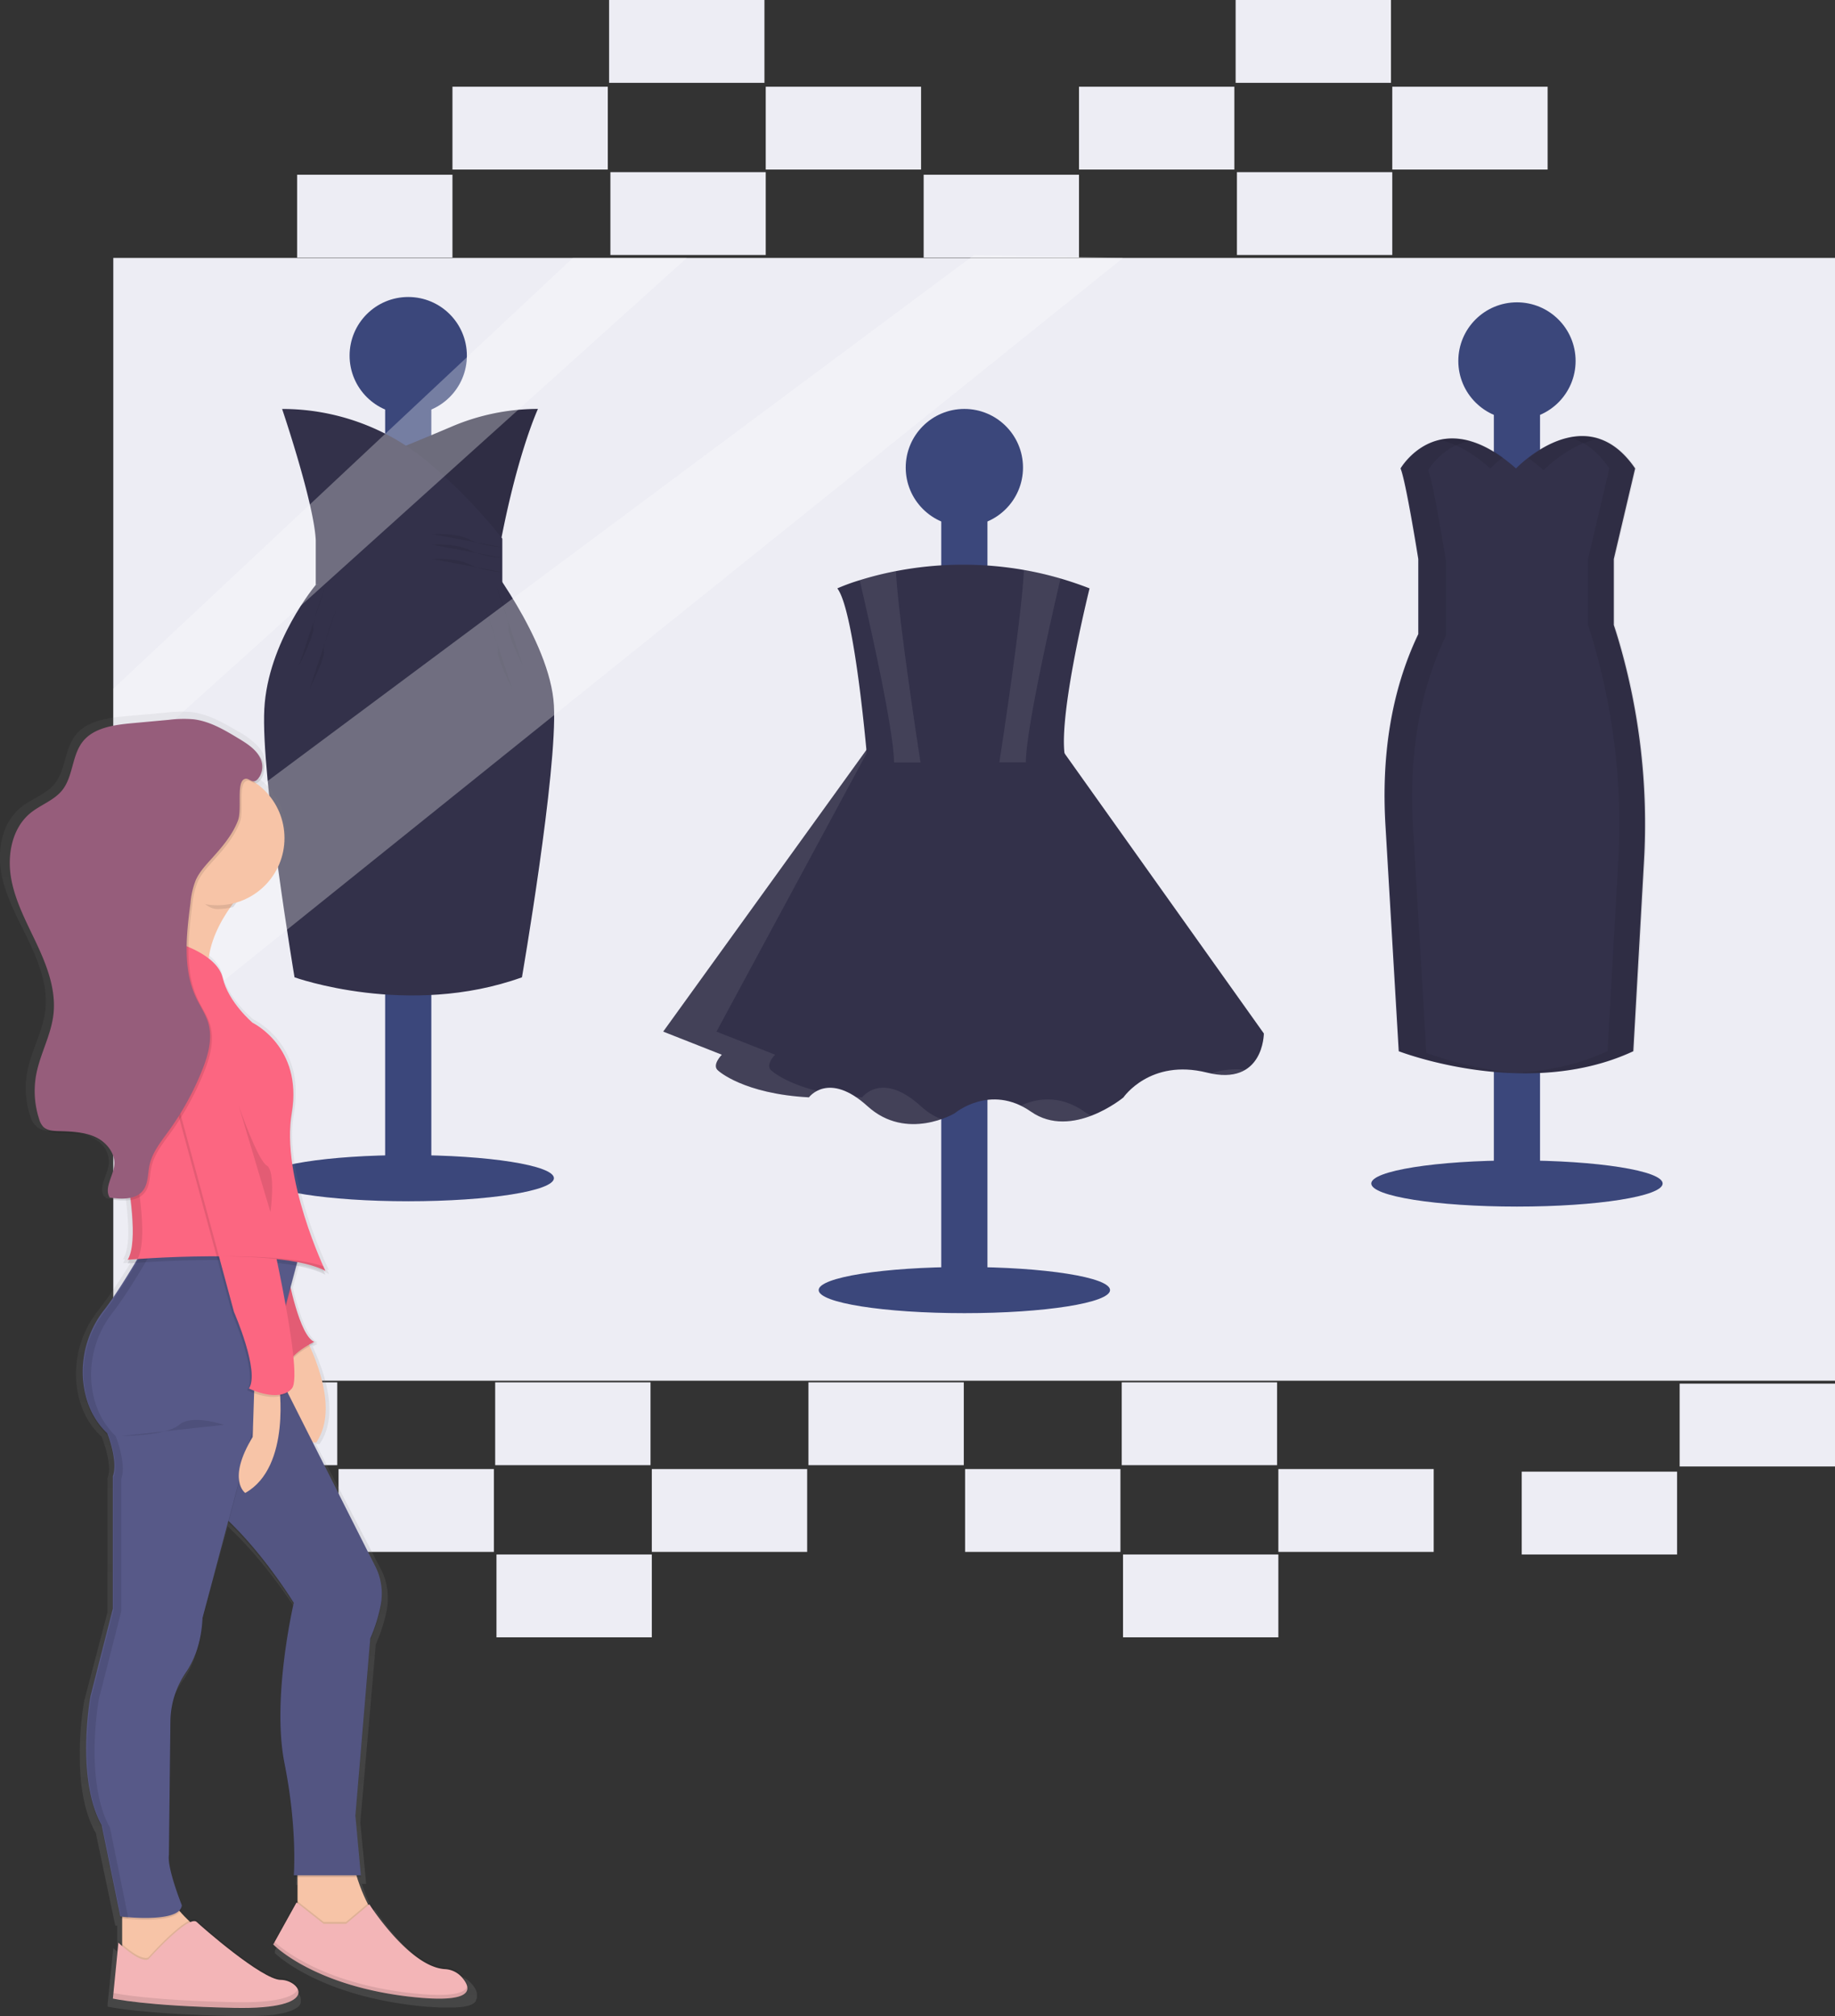<svg id="0856a1da-3393-4f60-9d09-641e026e226c" data-name="Layer 1" xmlns="http://www.w3.org/2000/svg" xmlns:xlink="http://www.w3.org/1999/xlink" width="708.76" height="778.88" viewBox="0 0 708.76 778.88"><rect x="0" y="0" width="708.76" height="778.88" fill="#333333" stroke="none"/><defs><linearGradient id="8d93a506-4139-4d9c-b8e2-3572cfb03c18" x1="337.75" y1="839.44" x2="337.75" y2="335.68" gradientUnits="userSpaceOnUse"><stop offset="0" stop-color="gray" stop-opacity="0.25"/><stop offset="0.54" stop-color="gray" stop-opacity="0.12"/><stop offset="1" stop-color="gray" stop-opacity="0.1"/></linearGradient></defs><title>window_shopping</title><rect x="43.76" y="99.64" width="665" height="433.73" fill="#ededf4"/><ellipse cx="157.68" cy="455.13" rx="56.27" ry="8.92" fill="#3b477b"/><rect x="148.76" y="128.46" width="17.84" height="326.67" fill="#3b477b"/><circle cx="157.68" cy="137.38" r="22.65" fill="#3b477b"/><path d="M453.4,218.53s-8.92,19.22-15.78,59L398.5,234.32s10.51-4.24,21.67-9a84.69,84.69,0,0,1,33.23-6.79Z" transform="translate(-245.62 -60.56)" fill="#33314a"/><path d="M453.4,218.53s-8.92,19.22-15.78,59L398.5,234.32s10.51-4.24,21.67-9a84.69,84.69,0,0,1,33.23-6.79Z" transform="translate(-245.62 -60.56)" opacity="0.08"/><path d="M354.58,218.53s12.35,36.37,13,50.78v17.16h72.06V268.63A204.44,204.44,0,0,0,410,238.26a87.57,87.57,0,0,0-55.43-19.72Z" transform="translate(-245.62 -60.56)" fill="#33314a"/><path d="M367.61,286.47s-18.53,22-19.9,48,11.67,103.63,11.67,103.63,43.92,15.78,87.84,0c0,0,13.73-79.61,12.35-105s-27.79-58.68-27.79-58.68Z" transform="translate(-245.62 -60.56)" fill="#33314a"/><path d="M412.57,266.91s8.92-.69,14.41,2.06,12.7,3,12.7,3" transform="translate(-245.62 -60.56)" opacity="0.08"/><path d="M412.57,271s8.92-.69,14.41,2.06,12.7,3,12.7,3" transform="translate(-245.62 -60.56)" opacity="0.08"/><path d="M412.57,276.52s8.92-.69,14.41,2.06,12.7,3,12.7,3" transform="translate(-245.62 -60.56)" opacity="0.08"/><path d="M371.39,286.82s-5.49,14.41-4.8,16.47-5.49,14.41-5.49,14.41" transform="translate(-245.62 -60.56)" opacity="0.08"/><path d="M375.51,295.74s-5.49,14.41-4.8,16.47-5.49,14.41-5.49,14.41" transform="translate(-245.62 -60.56)" opacity="0.08"/><path d="M437.27,286.82s5.49,14.41,4.8,16.47,5.49,14.41,5.49,14.41" transform="translate(-245.62 -60.56)" opacity="0.08"/><path d="M433.15,295.74s5.49,14.41,4.8,16.47,5.49,14.41,5.49,14.41" transform="translate(-245.62 -60.56)" opacity="0.08"/><ellipse cx="372.48" cy="498.36" rx="56.27" ry="8.92" fill="#3b477b"/><rect x="363.56" y="171.7" width="17.84" height="326.67" fill="#3b477b"/><circle cx="372.48" cy="180.62" r="22.65" fill="#3b477b"/><path d="M583.45,345.84,501.78,459.07,524.43,468s-4.12,4.12-1.37,6.18c0,0,9.61,8.92,35,10.29,0,0,7.55-10.29,22.65,3.43s33.63,2.75,33.63,2.75S628.06,479,643.84,490s35.69-5.49,35.69-5.49,10.29-15.1,32.25-9.61,22-15.1,22-15.1l-83-116.67Z" transform="translate(-245.62 -60.56)" fill="#33314a"/><g opacity="0.08"><path d="M713.34,475.2c6,1.21,10.2.4,13.19-1.37A31.41,31.41,0,0,0,713.34,475.2Z" transform="translate(-245.62 -60.56)" fill="#fff"/><path d="M543.64,474.17C540.9,472.11,545,468,545,468l-22.65-8.92,61.08-113.24L501.78,459.07,524.43,468s-4.12,4.12-1.37,6.18c0,0,9.61,8.92,35,10.29a9.66,9.66,0,0,1,3.12-2.5C548.71,478.86,543.64,474.17,543.64,474.17Z" transform="translate(-245.62 -60.56)" fill="#fff"/><path d="M601.29,487.89c-15.1-13.73-22.65-3.43-22.65-3.43-.85,0-1.69-.1-2.5-.16a38.78,38.78,0,0,1,4.56,3.6c10.17,9.25,21.89,7.28,28.46,5A26.52,26.52,0,0,1,601.29,487.89Z" transform="translate(-245.62 -60.56)" fill="#fff"/><path d="M664.43,490c-10-7-19.18-4.82-24.56-2.32a28.69,28.69,0,0,1,4,2.32c7.7,5.35,16.37,4.18,23.24,1.57A21.32,21.32,0,0,1,664.43,490Z" transform="translate(-245.62 -60.56)" fill="#fff"/></g><path d="M657.57,355.1H580.7s-4.8-58.33-11.67-67.25a78.14,78.14,0,0,1,8.65-3.16,129.35,129.35,0,0,1,14-3.51,136.82,136.82,0,0,1,49.4-.45,132.35,132.35,0,0,1,14.14,3.3q5.54,1.61,11.24,3.82S652.76,342.75,657.57,355.1Z" transform="translate(-245.62 -60.56)" fill="#33314a"/><path d="M601.16,355.1H590.94c-.13-12.91-9.59-54.65-13.26-70.42a129.35,129.35,0,0,1,14-3.51C592.47,297.78,599.28,342.89,601.16,355.1Z" transform="translate(-245.62 -60.56)" fill="#fff" opacity="0.08"/><path d="M655.25,284c-3.55,15.23-13.28,58-13.41,71.07H631.62c1.89-12.33,8.81-58.15,9.48-74.37A132.35,132.35,0,0,1,655.25,284Z" transform="translate(-245.62 -60.56)" fill="#fff" opacity="0.08"/><ellipse cx="585.92" cy="457.19" rx="56.27" ry="8.92" fill="#3b477b"/><rect x="576.99" y="130.52" width="17.84" height="326.67" fill="#3b477b"/><circle cx="585.92" cy="139.44" r="22.65" fill="#3b477b"/><path d="M870.86,308.18c-.65-2.21-1.3-4.29-1.93-6.16v-25.5l8.24-35c-19.22-28.14-46,0-46,0-29.51-26.08-44.61,0-44.61,0,2.06,4.8,6.86,35,6.86,35v29c-10.92,22.87-14.19,48.29-12.69,73.76l5.14,87.37s49.41,19.22,90.59,0l4.12-73.26A251.3,251.3,0,0,0,870.86,308.18Z" transform="translate(-245.62 -60.56)" fill="#33314a"/><g opacity="0.08"><path d="M841.83,242.21S851.57,232,863.51,230c-10.88-3.52-21.67,3-27.51,7.56A66.56,66.56,0,0,1,841.83,242.21Z" transform="translate(-245.62 -60.56)"/><path d="M796.54,467.31l-5.14-87.37c-1.5-25.47,1.77-50.9,12.69-73.76v-29s-4.8-30.2-6.86-35c0,0,5.52-9.53,16.41-11.3-17.7-4.93-26.7,10.62-26.7,10.62,2.06,4.8,6.86,35,6.86,35v29c-10.92,22.87-14.19,48.29-12.69,73.76l5.14,87.37a150,150,0,0,0,45.05,8.48A148,148,0,0,1,796.54,467.31Z" transform="translate(-245.62 -60.56)"/></g><g opacity="0.08"><path d="M821.24,241.52a46.27,46.27,0,0,1,4.93-4.3c-10-7.18-18.14-8.18-24.35-6.7C807.39,231.74,813.86,235,821.24,241.52Z" transform="translate(-245.62 -60.56)"/><path d="M871.21,308.18c-.65-2.21-1.3-4.29-1.93-6.16v-25.5l8.24-35c-8.1-11.86-17.54-13.72-25.75-11.91,5.26,1.29,10.6,4.8,15.45,11.91l-8.24,35V302c.63,1.87,1.27,3.95,1.93,6.16a251.3,251.3,0,0,1,9.74,85.18l-4.12,73.26c-12,5.61-24.73,7.94-36.71,8.43,14.78.59,31.48-1.19,47-8.43L881,393.36A251.3,251.3,0,0,0,871.21,308.18Z" transform="translate(-245.62 -60.56)"/></g><rect x="70.26" y="534" width="60" height="32" fill="#ededf4"/><rect x="130.76" y="567.5" width="60" height="32" fill="#ededf4"/><rect x="191.26" y="534" width="60" height="32" fill="#ededf4"/><rect x="191.76" y="600.5" width="60" height="32" fill="#ededf4"/><rect x="251.76" y="567.5" width="60" height="32" fill="#ededf4"/><rect x="312.26" y="534" width="60" height="32" fill="#ededf4"/><rect x="372.76" y="567.5" width="60" height="32" fill="#ededf4"/><rect x="433.26" y="534" width="60" height="32" fill="#ededf4"/><rect x="433.76" y="600.5" width="60" height="32" fill="#ededf4"/><rect x="493.76" y="567.5" width="60" height="32" fill="#ededf4"/><rect x="648.76" y="534.5" width="60" height="32" fill="#ededf4"/><rect x="587.76" y="568.5" width="60" height="32" fill="#ededf4"/><rect x="114.76" y="67.5" width="60" height="32" fill="#ededf4"/><rect x="174.76" y="33.5" width="60" height="32" fill="#ededf4"/><rect x="235.26" width="60" height="32" fill="#ededf4"/><rect x="235.76" y="66.5" width="60" height="32" fill="#ededf4"/><rect x="295.76" y="33.5" width="60" height="32" fill="#ededf4"/><rect x="356.76" y="67.5" width="60" height="32" fill="#ededf4"/><rect x="416.76" y="33.5" width="60" height="32" fill="#ededf4"/><rect x="477.26" width="60" height="32" fill="#ededf4"/><rect x="477.76" y="66.5" width="60" height="32" fill="#ededf4"/><rect x="537.76" y="33.5" width="60" height="32" fill="#ededf4"/><polygon points="221.26 99.64 43.76 266.06 43.76 299.25 265.26 99.64 221.26 99.64" fill="#fff" opacity="0.3"/><polygon points="43.76 346.09 43.76 413.09 433.76 99.64 376.26 98.5 43.76 346.09" fill="#fff" opacity="0.3"/><path d="M429.53,833l.08-.15.09-.19.06-.16a2.44,2.44,0,0,0,.06-.25c0-.08,0-.15,0-.23s0-.13,0-.19,0-.13,0-.19,0-.12,0-.17,0-.11,0-.16c.18-1.44-.84-3.07-2.1-4.49a9.76,9.76,0,0,0-6.78-3.29c-14.4-.68-30.57-25.35-30.57-25.35l-.65.53a64.78,64.78,0,0,1-4.32-10.37H387l0-.36h0l0-.36h0l-2.22-23,6-68.87a61.77,61.77,0,0,0,4.15-12.88,22.8,22.8,0,0,0,.46-5c0-.12,0-.24,0-.36a23.18,23.18,0,0,0-2.62-10.68l-25.17-48.49c.86.09,1.4.1,1.4.1,7.42-10.59,2.67-26.34-2.62-37.69,1.11-.6,1.86-1,1.86-1a3.62,3.62,0,0,1-.72-.38l.72-.35c-4.32-1.57-7.86-14-9.51-21l2.41-8.8a41.92,41.92,0,0,1,11.6,3.51s-.33-.68-.9-1.9l0,0,.85.42s-.33-.66-.88-1.85h0c-3.06-6.65-13.11-30-13.36-50.51a50.25,50.25,0,0,1,.72-8.15,40.65,40.65,0,0,0,.63-7.78,31.11,31.11,0,0,0-16.4-28.67s-9.76-8-12-17.5c-.74-3.12-3-5.68-5.76-7.72,1-7.47,4.78-14.4,8.61-19.73.43-.08.85-.16,1.27-.26q.74-1,1.45-1.84a26.36,26.36,0,0,0,19.21-25.12,26,26,0,0,0-11.54-21.5c.67-.08,1.42-.59,2.32-2a7.49,7.49,0,0,0,.37-6.64,12.07,12.07,0,0,0-3.05-4.07,31,31,0,0,0-6.69-4.81c-5.63-3.3-11.48-6.68-18-7.45a48.25,48.25,0,0,0-9.95.2l-15.1,1.35c-7.18.64-15.2,1.7-19.65,7.22s-3.78,13.59-8.25,19c-3.3,4-8.72,5.66-12.79,8.9-7.46,5.94-9.43,16.51-7.7,25.72s6.51,17.57,10.57,26.07,7.54,17.73,6.38,27c-1,8-5.35,15.32-6.9,23.26A34.25,34.25,0,0,0,257.41,492a7.38,7.38,0,0,0,1.72,3.11,4.37,4.37,0,0,0,.39.31,4.42,4.42,0,0,0,.36.42c1.48,1.4,3.74,1.58,5.81,1.64,5,.17,10.14.21,14.72,2.15a15.14,15.14,0,0,1,4.2,2.67,10,10,0,0,1,3.06,7.76c-.42,4.4-4.21,9-1.83,12.73l.39,0a5,5,0,0,0,.36.68,28.29,28.29,0,0,0,7.6.19,111.6,111.6,0,0,1,1,12.63c0,4.57-.62,8.44-2.06,10.72h.27l.29,0h.19a8.78,8.78,0,0,1-.75,1.52l2.95-.22a205.46,205.46,0,0,1-12.35,18.26A39,39,0,0,0,275,590.93a35.65,35.65,0,0,0,.14,3.91c.67,7.12,3.23,14.72,9.74,20.77,0,0,2.76,6.69,2.88,12.39a10.8,10.8,0,0,1-.63,3.65V683.4l-9,34.26a123.69,123.69,0,0,0-1.71,20.73c0,10,1.24,21.68,6.21,30.3l7.51,35.72.75.08v10c-.92-.8-1.5-1.36-1.5-1.36L287.16,835l.07,0-.07.71s12.77,2.92,48.81,3.64l1.88,0h2.43l1.18,0H342l1.5,0h.1l1.52-.07.45,0,1-.06.49,0,.93-.07.43,0,1.11-.11.16,0,1.19-.14.33,0,.79-.12.37-.06.71-.12.33-.06.82-.17.13,0,.89-.21.22-.06.61-.16.26-.08.53-.16.23-.07.59-.21.1,0,.63-.26.13-.06.44-.21.16-.08.36-.2.14-.08.39-.24.05,0,.4-.3.05,0,.28-.25.08-.08.22-.23.06-.07.21-.27,0,0a3.17,3.17,0,0,0,.19-.32h0a2.78,2.78,0,0,0,.13-.29l0-.06a2.55,2.55,0,0,0,.07-.26v-.06a2.46,2.46,0,0,0,0-.29h0a2.51,2.51,0,0,0,0-.55c.39-2.63-3.6-5.17-7.1-5.17-7.51,0-32.29-21.14-33.79-22.6-.63-.61-1.77-.42-3.18.27-1.12-1-2.37-2.28-3.58-3.64a3.2,3.2,0,0,0,.75-1.74l-.1-.25a3.14,3.14,0,0,0,.1-.48s-5.1-12.39-5.31-18.32a6.28,6.28,0,0,1,.05-.63l.61-52.32a34.1,34.1,0,0,1,6.25-19c3.1-4.47,6.29-11.39,6.66-21.23l10.41-37.93c13.95,12.9,25,30,26.26,31.9-.81,3.52-5.37,24.14-5.27,44.27,0,.12,0,.24,0,.36a92.71,92.71,0,0,0,1.64,18.26,187.28,187.28,0,0,1,4,36.54c0,4.14-.2,6.47-.2,6.47h0c0,.23,0,.36,0,.36h0c0,.23,0,.36,0,.36h1.5v9.4l-.38-.29-9.39,16.4.2.19-.2.53s15.77,16,54.82,20.41l2.18.23.62.06,1.51.13.58,0,1.89.14h0l1.72.09.5,0,1.2,0h2l1.3,0h.4l.92,0,.36,0,1.12-.09H423l.92-.11.31,0,.65-.11.28-.05.8-.18.12,0,.6-.18.23-.08.42-.16.21-.08.51-.25.11-.07.34-.21.16-.11.23-.18.13-.12a3.18,3.18,0,0,0,.25-.27l.1-.13Z" transform="translate(-245.62 -60.56)" fill="url(#8d93a506-4139-4d9c-b8e2-3572cfb03c18)"/><path d="M357.66,566.66s22.34,33.15,10.09,51.17c0,0-18,0-13.69-19.46a69.15,69.15,0,0,0-1.44-35.31Z" transform="translate(-245.62 -60.56)" fill="#f7c4a7"/><path d="M292.8,794.4v25.94l23.06,2.16,8.65-13-2.16-3.6S312.26,798,310.1,790.79,292.8,794.4,292.8,794.4Z" transform="translate(-245.62 -60.56)" fill="#f7c4a7"/><path d="M302.89,816.74s15.64-17.51,18.74-14.41c1.44,1.44,25.22,22.34,32.43,22.34s16.58,11.53-18,10.81-46.84-3.6-46.84-3.6l2.16-21.62S299.29,818.18,302.89,816.74Z" transform="translate(-245.62 -60.56)" opacity="0.1"/><path d="M302.89,817.46s15.64-17.51,18.74-14.41c1.44,1.44,25.22,22.34,32.43,22.34s16.58,11.53-18,10.81-46.84-3.6-46.84-3.6L291.36,811S299.29,818.9,302.89,817.46Z" transform="translate(-245.62 -60.56)" fill="#f3b5b7"/><path d="M360.54,781.42V801.6l12.25,10.09,13.69-3.6,3.6-7.93s-7.21-10.09-9.37-27.39Z" transform="translate(-245.62 -60.56)" fill="#f7c4a7"/><path d="M370.63,803h8.65l9-7.57s15.52,24.39,29.33,25.06a9.27,9.27,0,0,1,6.5,3.26c3.61,4.18,5.27,10.31-20.34,7.36C366.31,826.83,351.18,811,351.18,811l9-16.22Z" transform="translate(-245.62 -60.56)" opacity="0.1"/><path d="M370.63,803.76h8.65l9-7.57s15.52,24.39,29.33,25.06a9.27,9.27,0,0,1,6.5,3.26c3.61,4.18,5.27,10.31-20.34,7.36-37.48-4.32-52.61-20.18-52.61-20.18l9-16.22Z" transform="translate(-245.62 -60.56)" fill="#f3b5b7"/><path d="M356.94,554.41s4.32,23.06,10.09,25.22c0,0-12.25,5.77-10.09,11.53l-10.09-46.84,12.25,1.44Z" transform="translate(-245.62 -60.56)" opacity="0.1"/><path d="M356.94,553.69s4.32,23.06,10.09,25.22c0,0-12.25,5.77-10.09,11.53L346.85,543.6,359.1,545Z" transform="translate(-245.62 -60.56)" fill="#fc6681"/><path d="M356.94,553.69s4.32,23.06,10.09,25.22c0,0-12.25,5.77-10.09,11.53L346.85,543.6,359.1,545Z" transform="translate(-245.62 -60.56)" opacity="0.1"/><path d="M347.57,581.08l43,85.31a23.39,23.39,0,0,1,2.07,15.1,62.4,62.4,0,0,1-4,12.74l-5.77,68.46L385,785.75H359.1s1.44-18-3.6-43.24,3.6-62,3.6-62-15.85-25.94-33.87-38.92S347.57,581.08,347.57,581.08Z" transform="translate(-245.62 -60.56)" opacity="0.1"/><path d="M347.57,580.35l43,85.31a23.39,23.39,0,0,1,2.07,15.1,62.4,62.4,0,0,1-4,12.74L382.89,762,385,785H359.1s1.44-18-3.6-43.24,3.6-62,3.6-62-15.85-25.94-33.87-38.92S347.57,580.35,347.57,580.35Z" transform="translate(-245.62 -60.56)" fill="#575988"/><path d="M347.57,580.72l43,85.31a23.39,23.39,0,0,1,2.07,15.1,62.4,62.4,0,0,1-4,12.74l-5.77,68.46L385,785.39H359.1s1.44-18-3.6-43.24,3.6-62,3.6-62-15.85-25.94-33.87-38.92S347.57,580.72,347.57,580.72Z" transform="translate(-245.62 -60.56)" opacity="0.05"/><path d="M301.45,542.88s-8.92,15.81-15.51,24.32a38.89,38.89,0,0,0-8.25,27.22c.64,7,3.1,14.55,9.35,20.53,0,0,4.32,10.81,2.16,16.58v51.17l-8.65,33.87s-5.77,31.71,4.32,49.73l7.21,35.31s23.06,2.88,23.78-4.32c0,0-5.77-14.41-5-19.46l.58-51.73a34.4,34.4,0,0,1,6-18.81c3-4.41,6-11.26,6.4-21L362,542.88Z" transform="translate(-245.62 -60.56)" opacity="0.1"/><path d="M301.45,542.16s-8.92,15.81-15.51,24.32a38.89,38.89,0,0,0-8.25,27.22c.64,7,3.1,14.55,9.35,20.53,0,0,4.32,10.81,2.16,16.58V682l-8.65,33.87s-5.77,31.71,4.32,49.73l7.21,35.31s23.06,2.88,23.78-4.32c0,0-5.77-14.41-5-19.46l.58-51.73a34.4,34.4,0,0,1,6-18.81c3-4.41,6-11.26,6.4-21L362,542.16Z" transform="translate(-245.62 -60.56)" fill="#575988"/><path d="M353.34,594.77s5,32.43-13,42.52c0,0-7.21-5,2.88-21.62l.72-22.34Z" transform="translate(-245.62 -60.56)" fill="#f7c4a7"/><path d="M403.79,830.43c-34.06-3.93-49.66-17.38-52.22-19.8l-.39,1.06s15.13,15.85,52.61,20.18c19.17,2.21,23.06-.67,22.29-4C425.36,830.5,420.11,832.31,403.79,830.43Z" transform="translate(-245.62 -60.56)" opacity="0.1"/><path d="M336,834c-32-.67-44.91-3.19-46.63-3.56l-.21,2.12s12.25,2.88,46.84,3.6c21.53.45,26-3.85,24.62-7.16C359.43,831.78,353.05,834.39,336,834Z" transform="translate(-245.62 -60.56)" opacity="0.1"/><path d="M292.44,615.31s17.3,0,22.34-4.32,17.3,0,17.3,0" transform="translate(-245.62 -60.56)" opacity="0.1"/><path d="M288.12,766.65c-10.09-18-4.32-49.73-4.32-49.73l8.65-33.87V631.88c2.16-5.77-2.16-16.58-2.16-16.58-6.25-6-8.71-13.49-9.35-20.53a38.89,38.89,0,0,1,8.25-27.22c6.59-8.51,15.51-24.32,15.51-24.32h57.46l.19-.72H301.81s-8.92,15.81-15.51,24.32A38.89,38.89,0,0,0,278,594.06c.64,7,3.1,14.55,9.35,20.53,0,0,4.32,10.81,2.16,16.58v51.17l-8.65,33.87s-5.77,31.71,4.32,49.73l7.21,35.31s1.09.14,2.79.27Z" transform="translate(-245.62 -60.56)" opacity="0.1"/><path d="M343.25,400.91S326.67,416,326,433.34s-28.11-3.6-28.11-3.6,20.9-9.37,19.46-36.75Z" transform="translate(-245.62 -60.56)" fill="#f7c4a7"/><path d="M313.7,426.13s-22.34-8.65-26.67,28.11l5,48.29s8.65,36.75,2.88,46.12c0,0,59.1-5,76.39,4.32,0,0-17.3-36-13-61.26s-15.13-34.59-15.13-34.59-9.37-7.93-11.53-17.3S313.7,426.13,313.7,426.13Z" transform="translate(-245.62 -60.56)" opacity="0.1"/><path d="M313.7,424.69S291.36,416,287,452.79l4.12,39.44c.55,5.25,1.35,10.48,2.37,15.66,2.18,11.09,5.64,32.48,1.44,39.31,0,0,59.1-5,76.39,4.32,0,0-17.3-36-13-61.26s-15.13-34.59-15.13-34.59-9.37-7.93-11.53-17.3S313.7,424.69,313.7,424.69Z" transform="translate(-245.62 -60.56)" fill="#fc6681"/><path d="M309.38,472.25l25.94,95.85s10.09,23.06,5.77,29.55c0,0,11.53,5.77,16.58,0s-10.81-72.07-10.81-72.07l-9.37-53.33Z" transform="translate(-245.62 -60.56)" opacity="0.1"/><path d="M310.1,471.53,336,567.38s10.09,23.06,5.77,29.55c0,0,11.53,5.77,16.58,0s-10.81-72.07-10.81-72.07l-9.37-53.33Z" transform="translate(-245.62 -60.56)" fill="#fc6681"/><path d="M337.84,487.75s7.21,20.9,10.81,23.06,1.44,18,1.44,18" transform="translate(-245.62 -60.56)" opacity="0.1"/><path d="M316.94,402.71c3.93,2.4,7.67,9,12.61,9a26,26,0,0,0,6.11-.73,66.3,66.3,0,0,1,7.59-8.64l-25.94-7.93C317.57,399.53,318,398.79,316.94,402.71Z" transform="translate(-245.62 -60.56)" opacity="0.1"/><circle cx="83.94" cy="323.77" r="25.94" fill="#f7c4a7"/><g opacity="0.1"><path d="M298.72,546.92c4-7.11.56-28.08-1.59-39-1-5.18-1.82-10.41-2.37-15.66l-4.12-39.44c2.7-22.93,12.41-28.19,19.33-28.9-6.55-.65-19.72,1.57-22.93,28.9l4.12,39.44c.55,5.25,1.35,10.48,2.37,15.66,2.18,11.09,5.64,32.48,1.44,39.31C295,547.2,296.34,547.09,298.72,546.92Z" transform="translate(-245.62 -60.56)"/><path d="M330.28,545.85c16,.08,33,1.32,41.07,5.68,0,0-.31-.65-.84-1.83C360.75,546.55,344.73,545.78,330.28,545.85Z" transform="translate(-245.62 -60.56)"/></g><path d="M338.24,378.3C336,384,332,388.67,327.89,393.18c-2.29,2.54-4.65,5.11-6,8.24a31.5,31.5,0,0,0-2,8.81c-1.6,12.35-3.09,25.51,2.31,36.72,1.51,3.14,3.54,6.06,4.54,9.39,1.82,6.1,0,12.67-2.42,18.58a109.52,109.52,0,0,1-12.78,23.2c-3,4.15-6.38,8.29-7.45,13.29-.72,3.35-.45,7.14-2.57,9.83-2.83,3.59-8.27,3.31-12.8,2.69-2.28-3.72,1.35-8.24,1.75-12.58.45-4.77-3.3-9.12-7.69-11s-9.34-2-14.13-2.12c-2-.07-4.15-.24-5.57-1.62a7.36,7.36,0,0,1-1.65-3.08,34.84,34.84,0,0,1-1.1-17.21c1.49-7.85,5.67-15.06,6.62-23,1.11-9.2-2.23-18.33-6.13-26.73s-8.49-16.66-10.15-25.77.23-19.55,7.39-25.43c3.91-3.21,9.1-4.86,12.27-8.8,4.29-5.33,3.71-13.37,7.92-18.76s12-6.5,18.85-7.14l14.49-1.33a45,45,0,0,1,9.55-.2c6.26.77,11.88,4.1,17.28,7.37,3.43,2.07,7.06,4.37,8.63,8.06a7.6,7.6,0,0,1-.36,6.56c-2.66,4.28-3.92.15-6,1.12C337.58,363.62,339.91,374,338.24,378.3Z" transform="translate(-245.62 -60.56)" opacity="0.1"/><path d="M337.52,377.58c-2.19,5.67-6.27,10.37-10.34,14.87-2.29,2.54-4.65,5.11-6,8.24a31.5,31.5,0,0,0-2,8.81c-1.6,12.35-3.09,25.51,2.31,36.72,1.51,3.14,3.54,6.06,4.54,9.39,1.82,6.1,0,12.67-2.42,18.58a109.52,109.52,0,0,1-12.78,23.2c-3,4.15-6.38,8.29-7.45,13.29-.72,3.35-.45,7.14-2.57,9.83-2.83,3.59-8.27,3.31-12.8,2.69-2.28-3.72,1.35-8.24,1.75-12.58.45-4.77-3.3-9.12-7.69-11s-9.34-2-14.13-2.12c-2-.07-4.15-.24-5.57-1.62a7.36,7.36,0,0,1-1.65-3.08,34.84,34.84,0,0,1-1.1-17.21c1.49-7.85,5.67-15.06,6.62-23,1.11-9.2-2.23-18.33-6.13-26.73s-8.49-16.66-10.15-25.77.23-19.55,7.39-25.43c3.91-3.21,9.1-4.86,12.27-8.8,4.29-5.33,3.71-13.37,7.92-18.76s12-6.5,18.85-7.14l14.49-1.33a45,45,0,0,1,9.55-.2c6.26.77,11.88,4.1,17.28,7.37,3.43,2.07,7.06,4.37,8.63,8.06a7.6,7.6,0,0,1-.36,6.56c-2.66,4.28-3.92.15-6,1.12C336.86,362.9,339.19,373.25,337.52,377.58Z" transform="translate(-245.62 -60.56)" fill="#965d7b"/></svg>